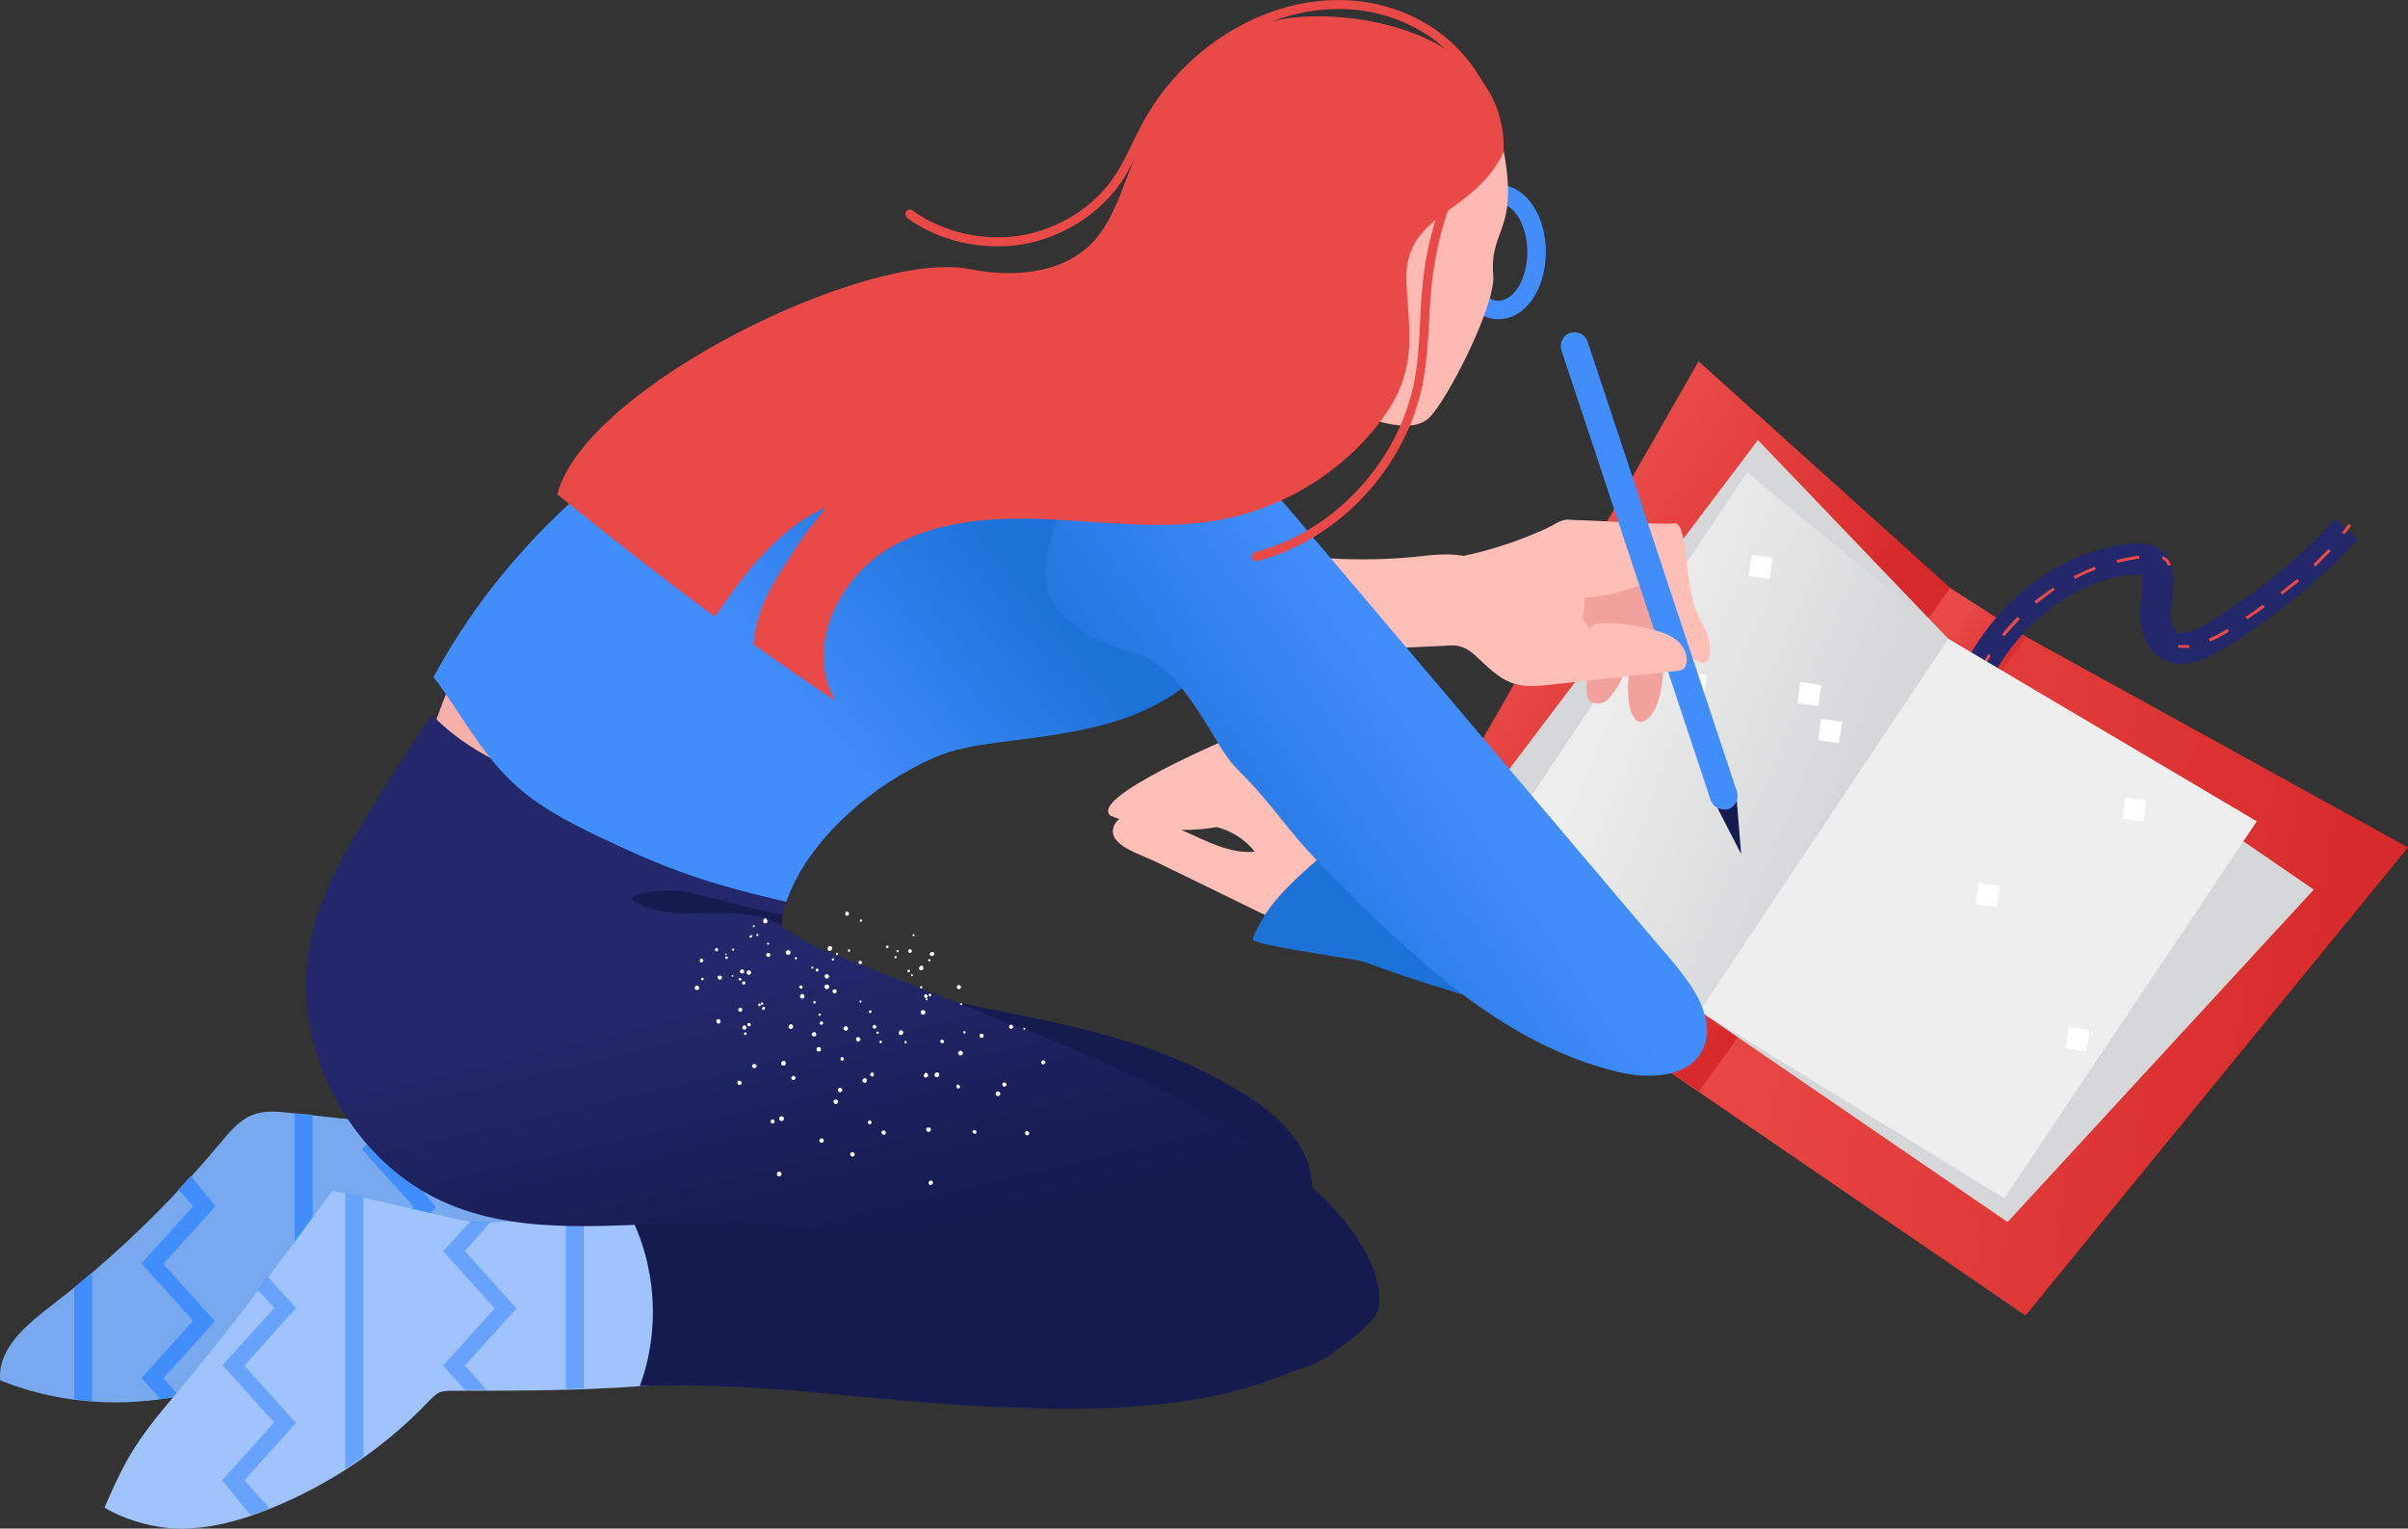 <?xml version="1.0" encoding="UTF-8"?>
<svg width="260px" height="165px" viewBox="0 0 260 165" version="1.1" xmlns="http://www.w3.org/2000/svg" xmlns:xlink="http://www.w3.org/1999/xlink">
    <rect x="0" y="0" width="260" height="165" fill="#333333" stroke="none"/>
    <title>Group 53</title>
    <defs>
        <linearGradient x1="2.893%" y1="44.179%" x2="96.756%" y2="57.163%" id="linearGradient-1">
            <stop stop-color="#E94A47" offset="0%"></stop>
            <stop stop-color="#D62929" offset="100%"></stop>
        </linearGradient>
        <linearGradient x1="27.894%" y1="31.593%" x2="61.695%" y2="60.843%" id="linearGradient-2">
            <stop stop-color="#E94A47" offset="0%"></stop>
            <stop stop-color="#D62929" offset="100%"></stop>
        </linearGradient>
        <linearGradient x1="44.513%" y1="44.411%" x2="56.671%" y2="56.939%" id="linearGradient-3">
            <stop stop-color="#E94A47" offset="0%"></stop>
            <stop stop-color="#D62929" offset="100%"></stop>
        </linearGradient>
        <linearGradient x1="25.444%" y1="37.963%" x2="74.887%" y2="61.992%" id="linearGradient-4">
            <stop stop-color="#EEEEEE" offset="0%"></stop>
            <stop stop-color="#D6D7D8" offset="100%"></stop>
        </linearGradient>
        <linearGradient x1="43.049%" y1="37.912%" x2="57.982%" y2="76.739%" id="linearGradient-5">
            <stop stop-color="#23286B" offset="0%"></stop>
            <stop stop-color="#151A4F" offset="100%"></stop>
        </linearGradient>
        <linearGradient x1="27.507%" y1="65.917%" x2="69.559%" y2="40.529%" id="linearGradient-6">
            <stop stop-color="#428DFC" offset="25.87%"></stop>
            <stop stop-color="#1D72D8" offset="100%"></stop>
        </linearGradient>
        <linearGradient x1="62.987%" y1="44.965%" x2="25.551%" y2="68.215%" id="linearGradient-7">
            <stop stop-color="#428DFC" offset="4.3%"></stop>
            <stop stop-color="#1D72D8" offset="100%"></stop>
        </linearGradient>
    </defs>
    <g id="Page-1" stroke="none" stroke-width="1" fill="none" fill-rule="evenodd">
        <g id="3.2.1_Resume-&amp;-Cover-Letter-Writing" transform="translate(-80, -1307)" fill-rule="nonzero">
            <g id="Group-53" transform="translate(80, 1307)">
                <g id="Group" transform="translate(151, 39)">
                    <polygon id="Path" fill="url(#linearGradient-1)" points="109 52.473 61.748 26.416 28.483 76.175 67.699 103"></polygon>
                    <polygon id="Path" fill="url(#linearGradient-2)" points="32.4 0 61.748 26.416 28.483 76.175 0 56.67"></polygon>
                    <polygon id="Path" fill="url(#linearGradient-3)" points="67.801 29.743 59.561 24.47 24.669 73.564 32.451 78.786"></polygon>
                    <polygon id="Path" fill="#D6D7D8" points="98.827 57.029 59.357 29.948 32.502 70.134 65.766 92.915"></polygon>
                    <polygon id="Path" fill="#D6D7D8" points="38.809 8.498 59.357 29.948 32.502 70.134 7.782 49.555"></polygon>
                    <polygon id="Path" fill="url(#linearGradient-4)" points="37.639 11.979 59.357 29.948 32.502 70.134 10.478 52.729"></polygon>
                    <path d="M63.579,35.169 L60.629,33.736 C64.444,25.648 71.87,20.119 79.499,19.658 C80.822,19.556 81.89,19.914 82.653,20.682 C83.924,22.013 83.721,24.009 83.517,25.75 C83.416,26.62 83.314,27.644 83.467,28.105 C83.568,28.463 83.721,28.924 83.874,29.129 C84.28,29.589 85.603,29.282 87.027,28.463 C92.266,25.34 97.047,21.501 101.167,16.996 L103.558,19.249 C99.183,23.958 94.148,28.002 88.655,31.279 C85.654,33.071 83.009,33.122 81.432,31.33 C80.822,30.613 80.517,29.743 80.313,29.129 C79.957,28.002 80.059,26.671 80.211,25.443 C80.262,24.726 80.415,23.395 80.211,23.037 C80.161,23.037 79.957,22.986 79.652,22.986 C73.345,23.344 66.834,28.258 63.579,35.169 Z" id="Path" fill="#23286B"></path>
                    <path d="M63.427,32.763 L63.121,32.61 C63.325,32.251 63.477,31.944 63.681,31.586 L63.935,31.74 C63.783,32.098 63.579,32.405 63.427,32.763 Z" id="Path" fill="#E94A47"></path>
                    <path d="M65.41,29.692 L65.156,29.487 C65.664,28.822 66.224,28.207 66.834,27.593 L67.089,27.849 C66.478,28.463 65.919,29.078 65.41,29.692 Z M68.869,26.16 L68.665,25.904 C69.327,25.392 69.988,24.88 70.7,24.419 L70.853,24.675 C70.191,25.187 69.53,25.648 68.869,26.16 Z M73.04,23.498 L72.887,23.19 C73.65,22.832 74.413,22.474 75.176,22.167 L75.278,22.474 C74.515,22.781 73.752,23.088 73.04,23.498 Z M77.617,21.757 L77.516,21.45 C78.329,21.245 79.143,21.091 79.957,20.989 L80.008,21.296 C79.245,21.399 78.431,21.552 77.617,21.757 Z" id="Shape" fill="#E94A47"></path>
                    <path d="M83.06,22.064 C83.009,21.757 82.805,21.501 82.449,21.347 L82.551,21.04 C83.009,21.245 83.314,21.552 83.365,22.013 L83.06,22.064 Z" id="Path" fill="#E94A47"></path>
                    <polygon id="Path" fill="#EEEEEE" points="92.673 49.657 59.357 29.948 32.502 70.134 65.41 90.355"></polygon>
                    <path d="M84.179,30.92 L84.23,30.613 C84.586,30.665 84.942,30.613 85.349,30.613 L85.399,30.92 C84.942,30.92 84.586,30.92 84.179,30.92 Z" id="Path" fill="#E94A47"></path>
                    <path d="M87.637,30.255 L87.485,29.948 C88.095,29.692 88.756,29.333 89.519,28.873 L89.672,29.18 C88.909,29.641 88.248,29.999 87.637,30.255 Z M91.656,27.849 L91.452,27.593 C92.164,27.132 92.775,26.671 93.334,26.262 L93.538,26.518 C92.978,26.979 92.317,27.388 91.656,27.849 Z M95.42,25.187 L95.216,24.931 C95.877,24.419 96.437,23.958 97.047,23.498 L97.251,23.753 C96.691,24.163 96.081,24.675 95.42,25.187 Z M98.98,22.167 L98.776,21.911 C99.336,21.347 99.895,20.835 100.404,20.272 L100.658,20.477 C100.099,21.04 99.59,21.603 98.98,22.167 Z" id="Shape" fill="#E94A47"></path>
                    <path d="M102.133,18.685 L101.879,18.481 C102.133,18.173 102.337,17.866 102.591,17.559 L102.846,17.764 C102.642,18.071 102.388,18.378 102.133,18.685 Z" id="Path" fill="#E94A47"></path>
                    <polygon id="Path" fill="#FFFFFF" points="38.147 20.887 40.385 21.194 40.08 23.498 37.791 23.19"></polygon>
                    <polygon id="Path" fill="#FFFFFF" points="72.378 71.875 74.616 72.182 74.311 74.486 72.022 74.178"></polygon>
                    <polygon id="Path" fill="#FFFFFF" points="43.386 34.606 45.675 34.965 45.319 37.217 43.081 36.91"></polygon>
                    <polygon id="Path" fill="#FFFFFF" points="62.664 56.312 64.952 56.619 64.596 58.923 62.308 58.616"></polygon>
                    <polygon id="Path" fill="#FFFFFF" points="45.624 38.599 47.913 38.907 47.557 41.21 45.319 40.903"></polygon>
                    <polygon id="Path" fill="#FFFFFF" points="31.027 33.48 33.265 33.838 32.959 36.142 30.671 35.784"></polygon>
                    <polygon id="Path" fill="#FFFFFF" points="78.482 47.097 80.771 47.405 80.415 49.708 78.177 49.401"></polygon>
                </g>
                <g id="Group">
                    <polygon id="Path" fill="#151A4F" points="187.437 85.345 188 92.191 184.877 86.112"></polygon>
                    <path d="M137.678,135.056 C134.76,136.129 131.637,134.698 128.873,133.319 C118.327,127.954 107.73,122.59 97.184,117.276 C94.266,115.795 91.297,114.262 89.352,111.657 C87.253,108.847 86.69,105.27 85.359,102.052 C97.543,108.847 112.389,108.693 125.443,113.7 C128.105,114.722 130.716,115.948 133.173,117.379 C136.5,119.32 139.777,121.772 141.159,125.349 C142.49,128.925 141.261,133.727 137.678,135.056 Z" id="Path" fill="#151A4F"></path>
                    <polygon id="Path" fill="#151A4F" points="84.079 104.708 60.172 105.168 60.172 88.36 85.001 91.118"></polygon>
                    <path d="M70.769,92.804 C71.383,91.169 71.844,89.484 72.1,87.746 C72.202,87.184 72.254,86.571 72.049,86.06 C71.793,85.498 71.281,85.141 70.718,84.834 C67.595,82.995 64.319,81.36 61.606,78.959 C57.971,75.791 55.207,71.193 50.599,69.814 C48.296,74.054 46.555,78.601 45.531,83.353 C50.855,85.192 56.384,87.082 60.479,91.016 C61.094,91.629 61.708,92.293 62.527,92.6 C63.141,92.855 63.858,92.855 64.524,92.855 C66.622,92.804 68.721,92.804 70.769,92.804 Z" id="Path" fill="#F8AFA9"></path>
                    <path d="M170.646,65.011 C170.902,64.347 171.158,63.632 171.209,62.917 C171.209,62.764 171.209,62.559 171.311,62.406 C171.362,62.253 171.516,62.202 171.618,62.099 C171.926,61.844 172.284,61.588 172.693,61.588 C173.103,61.64 173.41,61.946 173.564,62.355 C173.564,62.406 173.564,62.406 173.615,62.457 C173.717,62.304 173.768,62.15 173.871,62.048 C175.253,62.406 176.584,62.764 177.813,63.479 C179.041,64.194 180.014,65.42 180.168,66.8 C180.219,67.311 180.168,67.821 180.116,68.332 C179.912,69.967 179.707,71.653 179.502,73.288 C179.297,74.821 179.041,76.558 177.915,77.58 C177.608,77.835 177.198,78.039 176.84,77.886 C176.584,77.733 176.175,77.069 176.072,76.762 C175.458,74.208 175.97,71.909 176.175,69.252 C175.867,70.989 175.509,72.828 174.536,74.31 C173.564,75.791 173.001,76.2 171.772,75.791 C171.26,75.638 171.209,74.003 171.414,72.011 C171.362,72.062 171.311,72.164 171.26,72.215 C170.953,72.522 170.39,72.675 170.031,72.419 C169.673,72.164 169.622,71.653 169.622,71.193 C169.622,69.048 169.98,66.953 170.646,65.011 Z" id="Path" fill="#F2A19C"></path>
                    <path d="M183.444,66.646 C183.853,67.464 184.365,68.23 184.519,69.099 C184.672,69.967 184.826,71.704 183.751,71.551 C181.908,71.244 178.837,66.34 177.352,63.07 C175.355,63.887 173.257,64.398 171.106,64.501 C171.106,66.238 170.748,67.924 170.083,69.507 C169.264,68.332 167.933,67.617 166.704,66.902 C162.762,64.756 158.82,62.61 154.827,60.567 C158.615,60.056 162.353,59.034 165.936,57.501 C166.55,57.246 167.113,56.99 167.677,56.684 C168.035,56.479 168.342,56.275 168.752,56.173 C169.059,56.071 169.417,56.071 169.724,56.122 C173.461,56.224 179.348,56.684 180.884,56.479 C182.318,56.582 181.806,63.581 183.444,66.646 Z" id="Path" fill="#FFBEB6"></path>
                    <path d="M186.157,87.389 C186.311,87.389 186.464,87.389 186.618,87.338 C187.386,87.082 187.795,86.214 187.539,85.447 L171.414,36.861 C171.158,36.095 170.339,35.686 169.519,35.941 C168.752,36.197 168.342,37.065 168.598,37.832 L184.724,86.418 C184.928,86.98 185.543,87.389 186.157,87.389 Z" id="Path" fill="#428DFC"></path>
                    <path d="M162.916,62.099 C166.09,63.683 169.929,64.807 171.67,67.924 C171.823,67.413 172.489,67.259 173.052,67.259 C174.895,67.259 176.738,67.515 178.478,67.975 C179.4,68.23 180.372,68.537 181.089,69.15 C181.806,69.763 182.318,70.785 182.062,71.704 C182.01,71.909 181.908,72.113 181.755,72.215 C181.55,72.368 181.345,72.368 181.089,72.419 C176.533,72.93 172.028,73.39 167.472,73.901 C166.09,74.054 164.656,74.208 163.325,73.748 C161.841,73.237 160.714,72.062 159.588,71.04 C159.076,70.529 158.462,70.018 157.745,69.814 C157.182,69.61 156.568,69.661 155.953,69.712 C150.834,69.967 145.664,70.172 140.545,70.427 C140.34,67.566 139.623,64.756 138.446,62.099 C137.883,60.822 137.012,59.392 135.63,59.238 C141.261,60.362 147.046,60.669 152.78,60.107 C154.674,59.902 156.619,59.647 158.462,60.107 C160.1,60.516 161.482,61.384 162.916,62.099 Z" id="Path" fill="#FFBEB6"></path>
                    <path d="M5.55,140.931 C2.837,143.026 -0.286,145.58 0.021,149.003 C11.488,153.652 25.515,151.353 34.883,143.23 C36.112,142.157 37.289,140.982 38.825,140.522 C40.924,139.858 43.227,140.624 45.326,141.238 C56.128,144.303 68.056,142.821 77.782,137.253 C75.786,133.37 74.609,129.078 74.25,124.736 C59.967,123.203 45.634,121.67 31.351,120.137 C29.969,119.984 28.586,119.831 27.307,120.342 C25.822,120.904 24.747,122.232 23.723,123.458 C18.348,129.896 12.205,135.822 5.55,140.931 Z" id="Path" fill="#78A9EF"></path>
                    <path d="M9.952,137.355 L9.952,151.251 C9.287,151.2 8.673,151.149 8.007,151.047 L8.007,138.99 C8.673,138.428 9.287,137.917 9.952,137.355 Z" id="Path" fill="#428DFC"></path>
                    <path d="M20.856,142.566 L15.276,136.384 L20.856,130.202 L19.269,128.414 C19.73,127.954 20.14,127.443 20.6,126.932 L23.262,130.202 L17.631,136.435 L23.211,142.617 L17.631,148.799 L19.372,150.689 C18.706,150.842 17.99,150.945 17.324,151.047 L15.276,148.748 L20.856,142.566 Z" id="Path" fill="#428DFC"></path>
                    <path d="M33.757,120.342 L33.757,144.15 C33.143,144.661 32.477,145.12 31.812,145.58 L31.812,120.189 C32.426,120.189 33.091,120.291 33.757,120.342 Z" id="Path" fill="#428DFC"></path>
                    <path d="M44.661,130.253 L39.081,124.071 L41.743,121.21 C42.357,121.261 42.92,121.312 43.535,121.415 L41.538,123.509 L47.067,130.304 L41.436,136.435 L45.992,141.442 C45.787,141.391 45.531,141.34 45.326,141.289 C44.507,141.084 43.688,140.829 42.869,140.624 L39.081,136.435 L44.661,130.253 Z" id="Path" fill="#428DFC"></path>
                    <path d="M11.283,162.746 C12.256,160.498 13.28,158.199 14.611,156.156 C15.993,154.01 17.682,152.017 19.321,150.076 C25.157,143.128 30.532,135.822 35.907,128.516 C40.054,129.487 44.2,130.406 48.347,131.377 C49.524,131.633 50.753,131.939 51.93,131.99 C52.852,132.041 53.773,131.939 54.695,131.837 C61.759,131.122 68.721,129.998 75.632,128.516 C75.274,135.413 72.254,142.464 72.305,149.361 C64.524,150.127 56.742,150.127 48.859,150.127 C48.398,150.127 47.937,150.127 47.528,150.28 C47.016,150.485 46.657,150.894 46.299,151.251 C41.487,156.309 35.549,160.294 29.047,162.9 C25.617,164.279 21.88,165.25 18.194,164.943 C15.788,164.688 13.382,163.973 11.283,162.746 Z" id="Path" fill="#A1C3FC"></path>
                    <path d="M29.61,153.55 L24.03,147.368 L29.61,141.186 L27.819,139.245 C28.177,138.785 28.535,138.274 28.894,137.815 L31.965,141.186 L26.385,147.419 L31.965,153.601 L26.385,159.783 L29.098,162.797 C29.047,162.797 29.047,162.849 28.996,162.849 C28.33,163.104 27.716,163.359 27.051,163.564 L23.979,159.783 L29.61,153.55 Z" id="Path" fill="#428DFC" opacity="0.61"></path>
                    <path d="M39.234,129.231 L39.234,157.229 C38.62,157.688 37.955,158.097 37.289,158.557 L37.289,128.823 C37.955,128.925 38.62,129.078 39.234,129.231 Z" id="Path" fill="#428DFC" opacity="0.61"></path>
                    <path d="M63.039,130.713 L63.039,149.872 C62.374,149.872 61.759,149.923 61.094,149.923 L61.094,130.968 C61.759,130.866 62.374,130.764 63.039,130.713 Z" id="Path" fill="#428DFC" opacity="0.61"></path>
                    <path d="M53.415,141.238 L47.835,135.056 L50.855,131.786 C51.214,131.837 51.572,131.888 51.93,131.888 C52.289,131.888 52.647,131.888 53.005,131.888 L50.19,135.056 L55.77,141.238 L50.19,147.419 L52.545,150.025 C51.777,150.025 50.958,150.025 50.19,150.025 L47.835,147.419 L53.415,141.238 Z" id="Path" fill="#428DFC" opacity="0.61"></path>
                    <path d="M131.381,89.279 C127.542,89.943 123.549,89.535 119.914,88.053 C117.559,86.214 131.125,80.236 137.422,77.733 C139.777,80.338 142.387,82.74 145.152,84.937 C151.5,89.994 158.718,93.877 165.834,97.76 C161.38,100.008 158.871,101.439 156.158,105.628 C149.913,102.563 142.336,101.592 136.091,98.526 C132.405,96.738 128.668,94.899 124.982,93.111 C123.139,92.191 119.658,91.272 120.221,89.33 C120.989,86.776 125.443,88.666 127.9,89.739 C130.357,90.812 132.814,92.191 135.476,91.936 C134.453,90.607 132.968,89.688 131.381,89.279 Z" id="Path" fill="#FFBEB6"></path>
                    <path d="M123.19,131.582 C131.586,133.165 141.261,137.406 144.998,145.069 C134.299,152.222 120.375,152.426 107.525,151.864 C94.676,151.353 81.929,149.054 69.08,149.616 C71.332,143.537 70.871,136.537 67.851,130.815 C86.127,127.852 104.966,128.107 123.19,131.582 Z" id="Path" fill="#151A4F"></path>
                    <path d="M48.603,130.049 C56.845,133.421 66.111,132.144 75.018,131.99 C78.96,131.888 82.851,132.041 86.792,132.399 C95.7,133.216 104.863,135.26 111.877,140.829 C113.976,142.515 115.87,144.456 118.122,145.836 C121.91,148.186 128.463,149.616 132.866,149.259 C137.268,148.901 139.469,148.084 141.671,147.317 C143.207,146.755 147.609,143.434 148.479,142.055 C149.657,140.165 148.326,136.639 147.2,134.749 C142.951,127.648 136.398,124.122 129.333,119.882 C122.269,115.642 114.539,112.627 106.86,109.613 C100.717,107.212 94.522,104.759 88.379,102.358 C87.611,102.052 85.257,100.57 84.745,100.212 C80.444,96.994 73.994,99.906 68.926,97.607 C66.264,96.381 71.998,95.921 73.789,96.227 C77.629,96.994 80.598,98.016 84.437,98.731 C85.103,96.687 85.666,94.49 86.997,93.06 C77.885,91.834 70.155,88.87 61.554,85.55 C56.179,83.506 50.548,81.309 46.606,77.12 C44.047,80.951 41.538,84.834 39.183,88.768 C36.931,92.549 34.73,96.483 33.706,100.723 C30.839,112.321 37.545,125.502 48.603,130.049 Z" id="Path" fill="url(#linearGradient-5)"></path>
                    <path d="M135.272,101.387 C135.067,102.001 146.585,103.533 147.353,103.84 C156.312,107.314 186.874,116.306 183.239,109.715 C176.072,100.723 169.827,99.753 160.356,93.264 C156.363,90.556 151.449,88.002 146.944,89.637 C144.998,90.352 143.411,91.731 141.876,93.111 C139.214,95.461 136.449,98.016 135.272,101.387 Z" id="Path" fill="#1D72D8"></path>
                    <path d="M101.024,81.718 C103.072,80.849 105.273,80.492 107.474,80.185 C112.081,79.572 116.74,79.112 121.143,77.631 C125.545,76.149 129.743,73.441 132.047,69.405 C134.35,65.318 134.453,60.311 133.326,55.764 C132.2,51.217 129.948,47.028 127.746,42.89 C126.211,40.029 124.675,37.219 123.139,34.358 C122.781,33.744 122.422,33.029 121.808,32.672 C121.194,32.314 120.375,32.314 119.658,32.314 C105.068,32.62 90.478,35.992 77.629,42.89 C64.78,49.787 53.722,60.26 46.811,73.084 C49.678,76.864 51.879,81.207 55.309,84.426 C57.92,86.929 61.145,88.615 64.421,90.199 C72.305,93.979 76.4,95.359 84.898,97.351 C87.253,90.556 94.42,84.528 101.024,81.718 Z" id="Path" fill="url(#linearGradient-6)"></path>
                    <path d="M161.789,34.46 C164.656,34.46 166.909,31.292 166.909,27.205 C166.909,23.118 164.656,19.95 161.789,19.95 C158.923,19.95 156.67,23.118 156.67,27.205 C156.67,31.292 158.923,34.46 161.789,34.46 Z M161.789,21.943 C163.479,21.943 164.912,24.344 164.912,27.205 C164.912,30.066 163.479,32.467 161.789,32.467 C160.1,32.467 158.667,30.066 158.667,27.205 C158.667,24.344 160.1,21.943 161.789,21.943 Z" id="Shape" fill="#428DFC"></path>
                    <path d="M182.42,106.19 C183.853,108.285 184.98,110.992 183.853,113.291 C182.369,116.306 178.12,116.51 174.844,115.744 C162.25,112.78 152.421,103.227 143.309,94.031 C138.343,89.024 138.292,87.746 133.326,82.74 C131.023,80.39 127.9,72.011 122.525,70.478 C106.962,65.982 114.795,57.041 115.051,53.005 C115.307,48.509 121.399,50.604 124.419,47.232 C124.828,46.772 125.34,46.313 125.955,46.057 C126.876,45.751 127.849,46.057 128.719,46.415 C133.634,48.458 137.268,52.648 140.698,56.735 C153.496,71.858 166.294,86.929 179.092,102.052 C180.219,103.329 181.396,104.708 182.42,106.19 Z" id="Path" fill="url(#linearGradient-7)"></path>
                    <path d="M162.353,16.221 C163.991,25.11 160.817,24.599 161.226,29.708 C161.533,32.978 156.056,43.605 154.213,45.189 C152.37,46.721 149.196,45.546 146.892,44.984 C144.179,44.32 142.951,44.065 141.312,41.817 C137.831,37.167 134.248,32.161 133.736,26.336 C133.378,22.351 134.606,18.366 136.296,14.688 C138.036,10.958 140.596,7.229 144.486,5.849 C147.814,4.674 151.5,5.441 154.725,6.82 C156.005,7.382 155.134,6.003 156.158,6.973 C157.848,8.608 161.943,13.922 162.353,16.221 Z" id="Path" fill="#FDBAB3"></path>
                    <path d="M135.63,60.567 C135.681,60.567 135.732,60.567 135.732,60.567 C144.64,58.268 152.063,50.246 153.701,40.948 C154.059,38.853 154.213,36.708 154.315,34.664 C154.367,33.234 154.469,31.803 154.622,30.373 C154.93,27.869 155.442,25.366 156.261,22.965 C156.568,22.045 156.926,21.125 157.284,20.257 C157.899,18.673 158.513,16.987 158.974,15.301 C159.025,15.046 158.871,14.79 158.615,14.688 C158.36,14.637 158.104,14.79 158.001,15.046 C157.592,16.68 156.977,18.315 156.363,19.899 C156.005,20.819 155.646,21.738 155.339,22.658 C154.52,25.11 153.906,27.716 153.65,30.27 C153.496,31.701 153.394,33.182 153.343,34.613 C153.24,36.657 153.138,38.751 152.78,40.795 C151.193,49.685 144.077,57.399 135.528,59.596 C135.272,59.647 135.118,59.954 135.169,60.209 C135.22,60.413 135.425,60.567 135.63,60.567 Z" id="Path" fill="#E94A47"></path>
                    <path d="M107.679,26.592 C108.549,26.592 109.471,26.541 110.341,26.388 C114.641,25.672 118.634,23.169 121.04,19.695 C121.859,18.469 122.525,17.14 123.139,15.863 C123.446,15.199 123.805,14.535 124.163,13.871 C128.156,6.462 135.784,1.405 143.565,0.996 C151.141,0.587 159.588,4.93 161.329,15.505 C161.38,15.761 161.636,15.965 161.892,15.914 C162.148,15.863 162.353,15.608 162.301,15.352 C160.407,4.163 151.5,-0.384 143.514,0.025 C135.374,0.434 127.439,5.696 123.293,13.411 C122.934,14.075 122.627,14.739 122.269,15.454 C121.654,16.732 121.04,18.009 120.221,19.184 C117.969,22.454 114.232,24.753 110.187,25.417 C106.143,26.081 101.741,25.059 98.515,22.709 C98.311,22.556 98.004,22.607 97.85,22.811 C97.696,23.016 97.748,23.322 97.952,23.526 C100.666,25.519 104.198,26.592 107.679,26.592 Z" id="Path" fill="#E94A47"></path>
                    <path d="M90.171,75.638 C87.202,73.646 84.284,71.653 81.366,69.558 C81.724,65.165 83.772,62.457 86.588,58.165 C87.407,56.939 88.328,55.969 89.147,54.793 C82.492,57.655 77.885,65.88 77.168,66.544 C71.383,62.304 65.752,57.859 60.172,53.363 C63.141,41.766 93.806,26.847 104.659,29.044 C109.522,30.015 115.051,29.555 118.276,25.826 C120.272,23.475 121.143,20.41 122.32,17.549 C124.931,11.112 129.692,5.236 136.142,2.682 C142.592,0.127 162.813,2.324 162.353,16.425 C159.025,23.373 151.449,22.862 151.858,30.577 C152.012,33.847 152.575,37.116 151.704,40.284 C151.09,42.685 149.657,44.831 148.07,46.721 C143.821,51.677 137.831,55.049 131.432,56.173 C125.494,57.195 119.453,56.326 113.412,56.071 C107.423,55.764 101.075,56.122 95.905,59.238 C90.785,62.355 87.355,69.048 89.659,74.565 C89.813,74.923 90.017,75.281 90.171,75.638 Z" id="Path" fill="#E94A47"></path>
                    <path d="M87.611,104.504 C87.663,104.555 87.714,104.606 87.765,104.555 L87.765,104.555 C87.816,104.504 87.867,104.453 87.816,104.402 C87.816,104.402 87.816,104.402 87.816,104.402 C87.765,104.351 87.714,104.3 87.663,104.351 L87.663,104.351 C87.611,104.351 87.611,104.453 87.611,104.504 Z M90.273,103.022 C90.325,103.073 90.376,103.124 90.427,103.073 C90.478,103.022 90.529,102.971 90.478,102.92 C90.427,102.869 90.376,102.818 90.325,102.869 L90.325,102.869 C90.273,102.869 90.273,102.971 90.273,103.022 L90.273,103.022 Z M97.748,112.627 C97.799,112.627 97.901,112.627 97.901,112.525 C97.901,112.474 97.901,112.372 97.799,112.372 C97.748,112.372 97.645,112.372 97.645,112.474 L97.645,112.474 C97.645,112.525 97.696,112.576 97.748,112.627 L97.748,112.627 Z M99.437,106.701 C99.488,106.701 99.59,106.701 99.59,106.599 L99.59,106.599 C99.59,106.548 99.59,106.445 99.488,106.445 C99.437,106.445 99.335,106.496 99.335,106.548 C99.335,106.65 99.386,106.701 99.437,106.701 L99.437,106.701 Z M100.307,103.789 C100.358,103.789 100.461,103.789 100.461,103.686 L100.461,103.686 C100.461,103.635 100.461,103.533 100.358,103.533 C100.307,103.533 100.205,103.533 100.205,103.635 L100.205,103.635 C100.205,103.686 100.256,103.738 100.307,103.789 L100.307,103.789 Z M110.494,111.095 C110.546,111.146 110.597,111.197 110.648,111.146 L110.648,111.146 C110.699,111.095 110.75,111.043 110.699,110.992 C110.699,110.992 110.699,110.992 110.699,110.992 C110.648,110.941 110.597,110.89 110.546,110.941 C110.494,110.992 110.443,111.043 110.494,111.095 L110.494,111.095 L110.494,111.095 Z M92.833,108.182 C92.884,108.233 92.987,108.233 92.987,108.182 C93.038,108.131 93.038,108.029 92.987,108.029 C92.935,107.978 92.833,107.978 92.833,108.029 C92.782,108.08 92.782,108.131 92.833,108.182 C92.833,108.182 92.833,108.182 92.833,108.182 L92.833,108.182 Z M96.621,103.431 C96.673,103.482 96.775,103.482 96.775,103.38 C96.826,103.329 96.826,103.227 96.775,103.227 C96.724,103.176 96.621,103.176 96.621,103.227 C96.621,103.227 96.621,103.227 96.621,103.227 C96.57,103.278 96.57,103.38 96.621,103.431 L96.621,103.431 L96.621,103.431 Z M98.567,101.03 C98.618,101.081 98.669,101.081 98.72,101.03 C98.72,101.03 98.72,101.03 98.72,101.03 C98.771,100.979 98.771,100.877 98.72,100.877 C98.72,100.877 98.72,100.877 98.72,100.877 C98.669,100.825 98.567,100.825 98.567,100.877 C98.464,100.877 98.515,100.979 98.567,101.03 C98.567,101.03 98.567,101.03 98.567,101.03 L98.567,101.03 Z M103.993,111.452 C103.993,111.503 104.044,111.554 104.147,111.554 C104.198,111.554 104.249,111.503 104.249,111.401 C104.249,111.35 104.198,111.299 104.095,111.299 L104.095,111.299 C104.044,111.299 103.993,111.401 103.993,111.452 L103.993,111.452 Z M103.635,108.387 C103.635,108.438 103.686,108.489 103.788,108.489 L103.788,108.489 C103.839,108.489 103.891,108.438 103.891,108.387 C103.891,108.387 103.891,108.387 103.891,108.387 C103.891,108.336 103.839,108.285 103.737,108.285 C103.686,108.285 103.635,108.336 103.635,108.387 L103.635,108.387 Z M81.264,115.233 C81.366,115.335 81.52,115.335 81.622,115.233 C81.622,115.233 81.622,115.233 81.622,115.233 C81.724,115.131 81.724,114.977 81.622,114.926 C81.622,114.926 81.622,114.926 81.622,114.926 C81.52,114.824 81.366,114.824 81.264,114.926 C81.264,114.926 81.264,114.926 81.264,114.926 C81.161,115.028 81.161,115.182 81.264,115.233 L81.264,115.233 Z M85.205,110.992 C85.308,111.095 85.461,111.095 85.564,110.992 C85.666,110.89 85.666,110.737 85.564,110.635 L85.564,110.635 C85.461,110.533 85.308,110.533 85.257,110.635 C85.257,110.635 85.257,110.635 85.257,110.635 C85.103,110.737 85.103,110.89 85.205,110.992 L85.205,110.992 Z M89.096,106.701 C89.198,106.803 89.352,106.803 89.454,106.701 C89.557,106.599 89.557,106.445 89.454,106.343 C89.352,106.241 89.198,106.241 89.096,106.343 C88.994,106.445 88.994,106.599 89.096,106.701 C89.096,106.701 89.096,106.701 89.096,106.701 L89.096,106.701 Z M100.256,127.699 C100.256,127.852 100.358,127.954 100.512,127.903 C100.614,127.903 100.768,127.801 100.717,127.648 C100.717,127.648 100.717,127.648 100.717,127.648 C100.717,127.494 100.614,127.392 100.461,127.443 C100.307,127.494 100.205,127.597 100.256,127.699 L100.256,127.699 L100.256,127.699 Z M100,121.926 C100,122.079 100.102,122.181 100.256,122.181 C100.41,122.181 100.512,122.079 100.512,121.926 C100.512,121.926 100.512,121.926 100.512,121.926 C100.512,121.772 100.41,121.67 100.256,121.721 L100.256,121.721 C100.102,121.67 100,121.772 100,121.926 L100,121.926 Z M99.744,116.101 C99.744,116.255 99.846,116.357 100,116.306 C100,116.306 100,116.306 100,116.306 C100.102,116.306 100.256,116.203 100.205,116.05 C100.205,116.05 100.205,116.05 100.205,116.05 C100.205,115.897 100.102,115.795 99.949,115.795 C99.795,115.897 99.744,115.999 99.744,116.101 L99.744,116.101 Z M99.232,104.504 C99.232,104.657 99.335,104.759 99.488,104.708 C99.642,104.708 99.744,104.606 99.693,104.453 C99.693,104.453 99.693,104.453 99.693,104.453 C99.693,104.3 99.59,104.197 99.437,104.248 C99.437,104.248 99.437,104.248 99.437,104.248 C99.335,104.3 99.232,104.402 99.232,104.504 L99.232,104.504 Z M77.526,105.628 C77.578,105.73 77.731,105.781 77.834,105.73 C77.936,105.679 77.987,105.526 77.936,105.424 L77.936,105.424 C77.885,105.321 77.731,105.27 77.629,105.321 C77.475,105.372 77.424,105.475 77.526,105.628 C77.526,105.628 77.526,105.628 77.526,105.628 L77.526,105.628 Z M82.748,103.176 C82.799,103.278 82.953,103.329 83.055,103.278 C83.158,103.227 83.209,103.073 83.158,102.971 C83.158,102.971 83.158,102.971 83.158,102.971 C83.106,102.869 82.953,102.818 82.851,102.869 C82.748,102.92 82.697,103.022 82.748,103.176 Z M88.635,123.356 C88.738,123.407 88.891,123.305 88.942,123.203 C88.994,123.101 88.891,122.947 88.789,122.896 C88.686,122.845 88.533,122.896 88.482,123.05 C88.431,123.152 88.482,123.305 88.635,123.356 L88.635,123.356 Z M90.632,117.889 C90.734,117.941 90.888,117.838 90.939,117.736 C90.99,117.634 90.888,117.481 90.785,117.43 C90.683,117.379 90.529,117.43 90.478,117.583 C90.427,117.685 90.478,117.838 90.632,117.889 L90.632,117.889 Z M92.577,112.423 C92.731,112.474 92.833,112.372 92.884,112.27 C92.935,112.167 92.884,112.014 92.731,111.963 C92.628,111.912 92.475,111.963 92.424,112.116 C92.424,112.218 92.475,112.372 92.577,112.423 C92.577,112.423 92.577,112.423 92.577,112.423 Z M110.699,122.436 C110.75,122.539 110.904,122.59 111.006,122.539 C111.109,122.488 111.16,122.334 111.109,122.232 L111.109,122.232 C111.058,122.13 110.904,122.079 110.802,122.079 C110.802,122.079 110.802,122.079 110.802,122.079 C110.699,122.181 110.648,122.283 110.699,122.436 L110.699,122.436 Z M108.242,117.174 C108.293,117.276 108.447,117.327 108.549,117.276 C108.652,117.225 108.703,117.072 108.652,116.97 C108.6,116.868 108.447,116.817 108.344,116.868 C108.344,116.868 108.344,116.868 108.344,116.868 C108.242,116.919 108.191,117.021 108.242,117.174 C108.242,117.174 108.242,117.174 108.242,117.174 L108.242,117.174 Z M105.785,111.912 C105.836,112.014 105.99,112.065 106.092,112.014 C106.092,112.014 106.092,112.014 106.092,112.014 C106.194,111.963 106.246,111.81 106.194,111.708 C106.194,111.708 106.194,111.708 106.194,111.708 C106.143,111.605 105.99,111.554 105.887,111.605 C105.785,111.657 105.734,111.759 105.785,111.912 C105.785,111.912 105.785,111.912 105.785,111.912 Z M103.328,106.65 C103.379,106.752 103.532,106.803 103.635,106.752 C103.737,106.701 103.788,106.548 103.737,106.445 C103.737,106.445 103.737,106.445 103.737,106.445 C103.686,106.343 103.532,106.292 103.43,106.343 C103.328,106.394 103.276,106.496 103.328,106.65 L103.328,106.65 Z M83.311,121.261 C83.414,121.312 83.567,121.261 83.618,121.159 C83.67,121.057 83.618,120.904 83.516,120.853 C83.414,120.802 83.26,120.853 83.209,120.955 L83.209,120.955 C83.209,121.057 83.209,121.21 83.311,121.261 L83.311,121.261 Z M85.564,116.561 C85.666,116.612 85.82,116.561 85.871,116.459 C85.922,116.357 85.871,116.203 85.768,116.152 C85.666,116.101 85.513,116.152 85.461,116.255 C85.461,116.255 85.461,116.255 85.461,116.255 C85.41,116.408 85.461,116.51 85.564,116.561 C85.564,116.561 85.564,116.561 85.564,116.561 L85.564,116.561 Z M87.714,111.759 C87.714,111.81 87.765,111.861 87.816,111.861 C87.919,111.912 88.072,111.861 88.123,111.759 C88.175,111.657 88.123,111.503 88.021,111.452 C88.021,111.452 88.021,111.452 88.021,111.452 C87.97,111.401 87.867,111.401 87.816,111.452 L87.816,111.452 C87.765,111.452 87.765,111.503 87.765,111.554 C87.663,111.657 87.663,111.708 87.714,111.759 L87.714,111.759 Z M90.017,107.212 C90.12,107.263 90.273,107.212 90.325,107.11 C90.376,107.007 90.325,106.854 90.222,106.803 C90.12,106.752 89.966,106.803 89.915,106.905 C89.864,107.058 89.915,107.161 90.017,107.212 C90.017,107.212 90.017,107.212 90.017,107.212 L90.017,107.212 Z M105.017,122.232 C105.068,122.334 105.17,122.385 105.324,122.385 C105.426,122.334 105.478,122.232 105.426,122.13 C105.426,122.13 105.426,122.13 105.426,122.13 C105.375,122.028 105.273,121.977 105.17,121.977 C105.17,121.977 105.17,121.977 105.17,121.977 C105.017,122.028 104.966,122.13 105.017,122.232 Z M103.276,117.379 C103.328,117.481 103.43,117.532 103.532,117.481 C103.635,117.43 103.686,117.327 103.635,117.225 C103.635,117.225 103.635,117.225 103.635,117.225 C103.583,117.123 103.481,117.072 103.379,117.072 C103.379,117.072 103.379,117.072 103.379,117.072 C103.276,117.123 103.225,117.276 103.276,117.379 L103.276,117.379 Z M101.536,112.474 C101.587,112.576 101.689,112.627 101.792,112.627 C101.792,112.627 101.792,112.627 101.792,112.627 C101.894,112.576 101.945,112.474 101.945,112.372 C101.945,112.372 101.945,112.372 101.945,112.372 C101.894,112.27 101.792,112.218 101.689,112.218 C101.689,112.218 101.689,112.218 101.689,112.218 C101.536,112.27 101.485,112.372 101.536,112.474 L101.536,112.474 Z M99.795,107.62 C99.846,107.723 99.949,107.774 100.051,107.723 C100.154,107.671 100.205,107.569 100.154,107.467 C100.102,107.365 100,107.314 99.898,107.314 C99.846,107.365 99.744,107.518 99.795,107.62 L99.795,107.62 Z M98.055,102.716 C98.106,102.818 98.208,102.869 98.311,102.869 C98.413,102.818 98.464,102.716 98.464,102.614 L98.464,102.614 C98.413,102.511 98.311,102.46 98.157,102.46 C98.106,102.511 98.055,102.614 98.055,102.716 L98.055,102.716 Z M79.779,109.153 C79.881,109.255 79.984,109.255 80.086,109.153 C80.086,109.153 80.086,109.153 80.086,109.153 C80.189,109.102 80.189,108.949 80.086,108.847 C80.086,108.847 80.086,108.847 80.086,108.847 C80.035,108.744 79.881,108.744 79.779,108.847 C79.779,108.847 79.779,108.847 79.779,108.847 C79.677,108.949 79.677,109.102 79.779,109.153 L79.779,109.153 Z M91.297,98.782 C91.4,98.884 91.502,98.884 91.604,98.782 C91.707,98.68 91.707,98.577 91.604,98.475 C91.502,98.373 91.4,98.373 91.297,98.475 C91.246,98.526 91.246,98.68 91.297,98.782 Z M93.703,121.159 C93.703,121.261 93.806,121.364 93.908,121.364 C94.01,121.364 94.113,121.261 94.113,121.159 C94.113,121.057 94.01,120.955 93.908,120.904 C93.806,120.955 93.703,121.057 93.703,121.159 Z M93.959,115.999 C93.959,116.101 94.01,116.203 94.164,116.203 C94.164,116.203 94.164,116.203 94.164,116.203 C94.266,116.203 94.369,116.101 94.369,115.999 C94.369,115.897 94.266,115.795 94.164,115.744 C94.062,115.795 93.959,115.897 93.959,115.999 Z M94.215,110.839 C94.215,110.941 94.318,111.043 94.42,111.043 C94.522,111.043 94.625,110.941 94.625,110.839 C94.625,110.737 94.522,110.635 94.42,110.635 C94.318,110.635 94.215,110.686 94.215,110.839 L94.215,110.839 Z M112.491,114.824 C112.542,114.926 112.696,114.926 112.798,114.824 C112.798,114.824 112.798,114.824 112.798,114.824 C112.901,114.773 112.901,114.62 112.798,114.518 L112.798,114.518 C112.696,114.415 112.593,114.415 112.491,114.518 C112.389,114.62 112.389,114.773 112.491,114.824 C112.491,114.824 112.491,114.824 112.491,114.824 L112.491,114.824 Z M109.01,110.992 C109.112,111.095 109.215,111.095 109.317,110.992 C109.419,110.89 109.419,110.788 109.317,110.686 C109.215,110.584 109.112,110.584 109.01,110.686 C108.959,110.737 108.908,110.89 109.01,110.992 C109.01,110.992 109.01,110.992 109.01,110.992 L109.01,110.992 Z M82.236,108.438 C82.287,108.489 82.39,108.489 82.39,108.387 C82.441,108.336 82.441,108.233 82.339,108.233 C82.287,108.182 82.185,108.182 82.185,108.285 L82.185,108.285 C82.134,108.336 82.134,108.387 82.236,108.438 L82.236,108.438 Z M85.871,103.533 C85.922,103.584 86.024,103.584 86.024,103.482 C86.076,103.431 86.076,103.38 86.024,103.329 C86.024,103.329 86.024,103.329 86.024,103.329 C85.973,103.278 85.871,103.278 85.871,103.38 C85.768,103.431 85.768,103.482 85.871,103.533 C85.82,103.533 85.82,103.533 85.871,103.533 Z M94.625,111.503 C94.625,111.554 94.676,111.605 94.778,111.605 C94.83,111.605 94.881,111.554 94.881,111.452 C94.881,111.401 94.83,111.35 94.727,111.35 L94.727,111.35 C94.676,111.35 94.625,111.401 94.625,111.503 L94.625,111.503 L94.625,111.503 Z M92.833,99.395 C92.833,99.446 92.884,99.497 92.987,99.497 L92.987,99.497 C93.038,99.497 93.089,99.446 93.089,99.344 C93.089,99.293 93.038,99.242 92.935,99.242 C92.884,99.242 92.833,99.344 92.833,99.395 L92.833,99.395 L92.833,99.395 Z M79.062,102.563 C79.113,102.614 79.165,102.665 79.216,102.614 C79.267,102.563 79.318,102.511 79.267,102.46 C79.216,102.409 79.165,102.358 79.113,102.409 C79.113,102.409 79.113,102.409 79.113,102.409 C79.011,102.409 79.011,102.511 79.062,102.563 L79.062,102.563 Z M81.673,100.979 C81.724,101.03 81.775,101.081 81.827,101.03 C81.878,100.979 81.929,100.928 81.878,100.877 C81.878,100.877 81.878,100.877 81.878,100.877 C81.827,100.825 81.775,100.774 81.724,100.825 C81.724,100.825 81.724,100.825 81.724,100.825 C81.673,100.825 81.622,100.928 81.673,100.979 C81.673,100.979 81.673,100.979 81.673,100.979 L81.673,100.979 Z M88.482,109.664 C88.533,109.664 88.635,109.613 88.635,109.562 C88.635,109.511 88.635,109.409 88.533,109.409 C88.533,109.409 88.533,109.409 88.533,109.409 C88.482,109.409 88.379,109.409 88.379,109.511 C88.379,109.511 88.379,109.511 88.379,109.511 C88.379,109.562 88.379,109.613 88.482,109.664 Z M89.198,106.65 C89.25,106.65 89.352,106.599 89.352,106.548 C89.352,106.496 89.301,106.394 89.25,106.394 C89.198,106.394 89.096,106.394 89.096,106.445 C89.096,106.445 89.096,106.445 89.096,106.445 C89.096,106.599 89.147,106.65 89.198,106.65 C89.198,106.65 89.198,106.65 89.198,106.65 L89.198,106.65 Z M89.915,103.686 C89.966,103.686 90.069,103.686 90.069,103.584 C90.069,103.584 90.069,103.584 90.069,103.584 C90.069,103.533 90.017,103.431 89.966,103.431 C89.915,103.431 89.813,103.482 89.813,103.533 C89.813,103.635 89.864,103.686 89.915,103.686 C89.915,103.686 89.915,103.686 89.915,103.686 L89.915,103.686 Z M99.949,107.927 C100,107.978 100.051,108.029 100.102,107.978 C100.154,107.927 100.205,107.876 100.154,107.825 L100.154,107.825 C100.102,107.774 100.051,107.723 100,107.774 C100,107.774 100,107.774 100,107.774 C99.949,107.825 99.949,107.876 99.949,107.927 L99.949,107.927 L99.949,107.927 Z M98.362,105.321 C98.413,105.372 98.464,105.424 98.515,105.372 C98.567,105.321 98.567,105.27 98.567,105.219 L98.567,105.219 C98.515,105.168 98.464,105.117 98.413,105.168 C98.413,105.168 98.413,105.168 98.413,105.168 C98.362,105.168 98.362,105.27 98.362,105.321 C98.362,105.321 98.362,105.321 98.362,105.321 L98.362,105.321 Z M96.826,102.716 C96.877,102.767 96.928,102.818 96.98,102.767 C97.031,102.716 97.082,102.665 97.031,102.614 C96.98,102.563 96.928,102.563 96.826,102.563 C96.775,102.563 96.775,102.665 96.826,102.716 Z M80.393,111.708 C80.444,111.759 80.547,111.708 80.598,111.657 C80.598,111.657 80.598,111.657 80.598,111.657 C80.649,111.605 80.598,111.503 80.547,111.452 C80.547,111.452 80.547,111.452 80.547,111.452 C80.496,111.401 80.393,111.452 80.342,111.503 C80.342,111.503 80.342,111.503 80.342,111.503 C80.291,111.605 80.342,111.657 80.393,111.708 L80.393,111.708 Z M81.929,108.591 C81.98,108.642 82.083,108.591 82.134,108.54 C82.185,108.489 82.134,108.387 82.083,108.336 L82.083,108.336 C82.031,108.285 81.929,108.336 81.878,108.387 C81.878,108.387 81.878,108.387 81.878,108.387 C81.827,108.438 81.827,108.54 81.929,108.591 C81.929,108.591 81.929,108.591 81.929,108.591 L81.929,108.591 Z M94.983,112.525 C94.983,112.576 95.086,112.627 95.137,112.627 C95.137,112.627 95.137,112.627 95.137,112.627 C95.188,112.576 95.239,112.525 95.239,112.423 C95.188,112.372 95.137,112.321 95.034,112.321 C94.983,112.372 94.932,112.474 94.983,112.525 L94.983,112.525 L94.983,112.525 Z M93.806,109.255 C93.857,109.306 93.908,109.357 94.01,109.357 L94.01,109.357 C94.062,109.306 94.113,109.255 94.113,109.153 C94.062,109.102 94.01,109.051 93.908,109.051 C93.857,109.102 93.806,109.153 93.806,109.255 L93.806,109.255 Z M91.553,102.665 C91.553,102.716 91.656,102.767 91.707,102.767 C91.707,102.767 91.707,102.767 91.707,102.767 C91.758,102.716 91.809,102.665 91.809,102.563 C91.758,102.511 91.707,102.46 91.604,102.46 C91.604,102.511 91.553,102.563 91.553,102.665 L91.553,102.665 Z M75.735,105.781 C75.786,105.832 75.888,105.832 75.94,105.781 C75.94,105.781 75.94,105.781 75.94,105.781 C75.991,105.73 75.991,105.628 75.94,105.577 C75.888,105.526 75.786,105.526 75.735,105.577 C75.735,105.577 75.735,105.577 75.735,105.577 C75.684,105.628 75.684,105.73 75.735,105.781 L75.735,105.781 Z M78.346,103.482 C78.397,103.533 78.499,103.533 78.55,103.482 C78.602,103.431 78.602,103.329 78.55,103.278 C78.55,103.278 78.55,103.278 78.55,103.278 C78.499,103.227 78.397,103.227 78.346,103.278 C78.294,103.329 78.294,103.431 78.346,103.482 Z M80.956,101.183 C81.008,101.234 81.11,101.234 81.161,101.183 C81.161,101.183 81.161,101.183 81.161,101.183 C81.212,101.132 81.212,101.03 81.212,100.979 C81.212,100.979 81.212,100.979 81.212,100.979 C81.161,100.928 81.059,100.928 81.008,100.979 C80.905,101.03 80.905,101.081 80.956,101.183 C80.956,101.183 80.956,101.183 80.956,101.183 Z M87.714,111.759 C87.714,111.759 87.765,111.759 87.765,111.759 C87.867,111.759 87.919,111.708 87.919,111.605 C87.919,111.605 87.919,111.605 87.919,111.605 C87.919,111.554 87.867,111.452 87.816,111.452 L87.816,111.452 C87.714,111.452 87.663,111.503 87.663,111.605 C87.663,111.605 87.663,111.605 87.663,111.605 C87.611,111.708 87.663,111.759 87.714,111.759 L87.714,111.759 Z M87.816,108.182 C87.816,108.285 87.867,108.336 87.919,108.336 C87.919,108.336 87.919,108.336 87.919,108.336 C88.021,108.336 88.072,108.285 88.072,108.182 C88.072,108.08 88.021,108.029 87.919,108.029 C87.919,108.029 87.816,108.08 87.816,108.182 L87.816,108.182 Z M88.072,104.708 C88.072,104.81 88.123,104.862 88.226,104.862 C88.328,104.862 88.379,104.81 88.379,104.708 C88.379,104.606 88.328,104.555 88.226,104.555 L88.226,104.555 C88.123,104.555 88.072,104.606 88.072,104.708 C88.072,104.657 88.072,104.657 88.072,104.708 L88.072,104.708 Z M100.307,107.518 C100.358,107.569 100.461,107.569 100.512,107.518 C100.512,107.518 100.512,107.518 100.512,107.518 C100.563,107.467 100.563,107.365 100.512,107.314 C100.461,107.263 100.358,107.263 100.307,107.263 C100.307,107.263 100.307,107.263 100.307,107.263 C100.256,107.365 100.256,107.467 100.307,107.518 L100.307,107.518 Z M98.004,104.913 C98.055,104.964 98.157,104.964 98.208,104.913 C98.208,104.913 98.208,104.913 98.208,104.913 C98.259,104.862 98.259,104.759 98.259,104.708 C98.259,104.708 98.259,104.708 98.259,104.708 C98.208,104.657 98.106,104.657 98.055,104.708 C97.952,104.759 97.952,104.862 98.004,104.913 C98.004,104.913 98.004,104.913 98.004,104.913 L98.004,104.913 Z M95.7,102.307 C95.751,102.358 95.853,102.358 95.905,102.307 C95.956,102.256 95.956,102.154 95.905,102.103 C95.853,102.052 95.751,102.052 95.7,102.103 C95.7,102.103 95.7,102.103 95.7,102.103 C95.649,102.154 95.649,102.256 95.7,102.307 L95.7,102.307 Z M83.874,126.728 C83.874,126.881 83.977,126.983 84.13,126.983 C84.284,126.983 84.386,126.881 84.386,126.728 C84.386,126.575 84.284,126.473 84.13,126.473 C83.977,126.473 83.874,126.575 83.874,126.728 Z M84.13,120.75 C84.13,120.904 84.233,121.006 84.386,121.006 C84.54,121.006 84.642,120.904 84.642,120.75 C84.642,120.597 84.54,120.495 84.386,120.495 C84.233,120.495 84.13,120.597 84.13,120.75 L84.13,120.75 Z M84.335,114.773 C84.335,114.926 84.437,115.028 84.591,115.028 C84.745,115.028 84.847,114.926 84.847,114.773 C84.847,114.62 84.745,114.518 84.591,114.518 C84.489,114.518 84.386,114.62 84.335,114.773 Z M84.847,102.818 C84.847,102.971 84.949,103.073 85.103,103.073 C85.257,103.073 85.359,102.971 85.359,102.818 C85.359,102.665 85.257,102.563 85.103,102.563 C85.001,102.563 84.847,102.665 84.847,102.818 L84.847,102.818 Z M107.577,118.247 C107.679,118.349 107.832,118.349 107.935,118.247 C108.037,118.145 108.037,117.992 107.935,117.889 C107.832,117.787 107.679,117.787 107.577,117.889 C107.474,117.992 107.474,118.145 107.577,118.247 L107.577,118.247 Z M103.532,113.853 C103.635,113.956 103.788,113.956 103.891,113.853 C103.993,113.751 103.993,113.598 103.891,113.496 C103.788,113.394 103.635,113.394 103.532,113.496 C103.43,113.598 103.43,113.751 103.532,113.853 Z M99.488,109.46 C99.59,109.562 99.744,109.562 99.846,109.46 C99.949,109.357 99.949,109.204 99.846,109.102 C99.744,109 99.59,109 99.488,109.102 C99.386,109.204 99.386,109.357 99.488,109.46 L99.488,109.46 Z M77.475,110.481 C77.578,110.533 77.731,110.481 77.782,110.379 C77.834,110.277 77.782,110.124 77.68,110.022 C77.578,109.971 77.424,110.022 77.373,110.124 C77.322,110.277 77.373,110.43 77.475,110.481 L77.475,110.481 Z M80.035,105.066 C80.137,105.117 80.291,105.066 80.342,104.964 C80.342,104.964 80.342,104.964 80.342,104.964 C80.393,104.862 80.342,104.708 80.24,104.657 C80.137,104.606 79.984,104.657 79.933,104.759 C79.933,104.759 79.933,104.759 79.933,104.759 C79.83,104.862 79.881,105.015 80.035,105.066 L80.035,105.066 Z M82.543,99.65 C82.646,99.701 82.799,99.65 82.851,99.548 C82.851,99.548 82.851,99.548 82.851,99.548 C82.902,99.446 82.851,99.293 82.748,99.242 C82.748,99.242 82.748,99.242 82.748,99.242 C82.646,99.191 82.492,99.242 82.441,99.344 L82.441,99.344 C82.339,99.446 82.39,99.548 82.543,99.65 C82.543,99.65 82.543,99.65 82.543,99.65 L82.543,99.65 Z M95.188,122.334 C95.239,122.436 95.393,122.539 95.495,122.488 C95.597,122.436 95.7,122.283 95.649,122.181 C95.597,122.079 95.444,121.977 95.342,122.028 C95.342,122.028 95.342,122.028 95.342,122.028 C95.188,122.079 95.137,122.232 95.188,122.334 C95.188,122.334 95.188,122.334 95.188,122.334 L95.188,122.334 Z M93.14,116.714 C93.191,116.868 93.345,116.919 93.447,116.868 C93.447,116.868 93.447,116.868 93.447,116.868 C93.55,116.817 93.652,116.663 93.601,116.561 L93.601,116.561 C93.55,116.408 93.396,116.357 93.294,116.408 C93.14,116.459 93.089,116.612 93.14,116.714 C93.14,116.714 93.14,116.714 93.14,116.714 Z M91.093,111.095 C91.144,111.197 91.297,111.299 91.4,111.248 C91.4,111.248 91.4,111.248 91.4,111.248 C91.553,111.197 91.604,111.043 91.553,110.941 C91.502,110.788 91.348,110.737 91.246,110.788 C91.093,110.839 91.041,110.992 91.093,111.095 C91.093,111.095 91.093,111.095 91.093,111.095 Z M89.045,105.475 C89.096,105.577 89.25,105.679 89.352,105.628 C89.454,105.577 89.557,105.424 89.506,105.321 C89.454,105.219 89.301,105.117 89.198,105.168 C89.045,105.219 88.994,105.372 89.045,105.475 L89.045,105.475 L89.045,105.475 Z M75.12,106.854 C75.223,106.905 75.376,106.854 75.479,106.752 C75.53,106.65 75.479,106.496 75.376,106.394 C75.274,106.343 75.12,106.394 75.069,106.496 C75.069,106.496 75.069,106.496 75.069,106.496 C74.967,106.599 75.018,106.752 75.12,106.854 C75.12,106.854 75.12,106.854 75.12,106.854 L75.12,106.854 Z M91.809,124.684 C91.86,124.787 92.014,124.889 92.116,124.838 C92.27,124.787 92.321,124.633 92.27,124.531 C92.219,124.429 92.116,124.327 91.963,124.378 C91.86,124.378 91.758,124.531 91.809,124.684 L91.809,124.684 Z M90.017,119.013 C90.069,119.167 90.222,119.218 90.325,119.167 C90.427,119.116 90.529,119.013 90.478,118.86 C90.427,118.707 90.273,118.656 90.171,118.707 C90.017,118.707 89.966,118.86 90.017,119.013 L90.017,119.013 Z M88.175,113.342 C88.226,113.496 88.379,113.547 88.482,113.496 C88.635,113.445 88.686,113.342 88.635,113.189 C88.584,113.036 88.482,112.985 88.328,113.036 L88.328,113.036 C88.226,113.036 88.123,113.189 88.175,113.342 L88.175,113.342 Z M86.383,107.62 C86.434,107.723 86.536,107.825 86.69,107.774 C86.69,107.774 86.69,107.774 86.69,107.774 C86.844,107.723 86.895,107.62 86.844,107.467 C86.792,107.314 86.69,107.263 86.536,107.314 C86.434,107.365 86.332,107.518 86.383,107.62 L86.383,107.62 Z M100.512,103.176 C100.614,103.227 100.768,103.176 100.87,103.073 C100.921,102.971 100.87,102.818 100.768,102.767 C100.666,102.716 100.512,102.767 100.461,102.869 C100.461,102.869 100.461,102.869 100.461,102.869 C100.307,102.92 100.358,103.073 100.512,103.176 C100.512,103.176 100.512,103.176 100.512,103.176 L100.512,103.176 Z M79.625,116.868 C79.625,117.021 79.728,117.123 79.83,117.123 C79.83,117.123 79.83,117.123 79.83,117.123 C79.984,117.123 80.086,117.021 80.086,116.919 C80.086,116.765 79.984,116.663 79.881,116.663 C79.728,116.612 79.625,116.714 79.625,116.868 L79.625,116.868 Z M80.137,110.89 C80.137,111.043 80.24,111.146 80.342,111.146 C80.496,111.146 80.598,111.043 80.598,110.941 C80.598,110.941 80.598,110.941 80.598,110.941 C80.598,110.788 80.496,110.686 80.393,110.686 C80.24,110.686 80.137,110.788 80.137,110.89 L80.137,110.89 L80.137,110.89 Z M80.598,104.964 C80.598,105.117 80.7,105.219 80.854,105.219 C81.008,105.219 81.11,105.117 81.11,105.015 C81.11,104.862 81.008,104.759 80.905,104.759 C80.752,104.708 80.649,104.81 80.598,104.964 Z M100.973,116.203 C101.075,116.306 101.229,116.306 101.331,116.203 C101.433,116.101 101.433,115.948 101.382,115.846 C101.28,115.744 101.126,115.744 101.024,115.795 C101.024,115.795 101.024,115.795 101.024,115.795 C100.87,115.948 100.87,116.101 100.973,116.203 C100.921,116.203 100.973,116.203 100.973,116.203 L100.973,116.203 Z M97.082,111.657 C97.184,111.759 97.338,111.759 97.44,111.657 C97.543,111.554 97.543,111.401 97.492,111.299 C97.389,111.197 97.236,111.197 97.133,111.248 C97.133,111.248 97.133,111.248 97.133,111.248 C97.031,111.401 97.031,111.554 97.082,111.657 C97.082,111.657 97.082,111.657 97.082,111.657 L97.082,111.657 Z M89.403,102.563 C89.506,102.665 89.659,102.665 89.762,102.563 C89.864,102.46 89.864,102.307 89.813,102.205 C89.71,102.103 89.557,102.103 89.454,102.154 C89.352,102.307 89.352,102.46 89.403,102.563 C89.403,102.563 89.403,102.563 89.403,102.563 L89.403,102.563 Z M75.684,103.891 C75.786,103.942 75.888,103.84 75.94,103.738 C75.991,103.635 75.888,103.533 75.786,103.482 C75.684,103.431 75.581,103.533 75.581,103.584 C75.581,103.584 75.581,103.584 75.581,103.584 C75.53,103.789 75.581,103.891 75.684,103.891 L75.684,103.891 Z M90.785,114.415 C90.837,114.518 90.939,114.518 91.041,114.466 C91.144,114.415 91.144,114.313 91.093,114.211 C91.041,114.109 90.939,114.109 90.837,114.109 C90.837,114.109 90.837,114.109 90.837,114.109 C90.734,114.262 90.734,114.364 90.785,114.415 L90.785,114.415 Z M88.533,110.533 C88.584,110.635 88.686,110.635 88.789,110.584 C88.891,110.533 88.891,110.43 88.84,110.328 L88.84,110.328 C88.789,110.226 88.686,110.226 88.584,110.277 C88.584,110.277 88.584,110.277 88.584,110.277 C88.533,110.328 88.482,110.43 88.533,110.533 L88.533,110.533 Z M86.332,106.65 C86.383,106.752 86.485,106.752 86.588,106.701 C86.69,106.65 86.69,106.548 86.639,106.445 C86.588,106.343 86.485,106.343 86.383,106.394 L86.383,106.394 C86.28,106.445 86.28,106.548 86.332,106.65 L86.332,106.65 Z M81.264,115.08 C81.264,115.182 81.366,115.233 81.468,115.233 C81.571,115.233 81.622,115.131 81.622,115.028 C81.622,114.926 81.52,114.875 81.417,114.875 C81.417,114.875 81.417,114.875 81.417,114.875 C81.315,114.875 81.264,114.977 81.264,115.08 C81.264,115.08 81.264,115.08 81.264,115.08 Z M80.7,110.635 C80.7,110.737 80.803,110.788 80.905,110.788 C81.008,110.788 81.059,110.686 81.059,110.584 C81.059,110.584 81.059,110.584 81.059,110.584 C81.059,110.481 80.956,110.43 80.854,110.43 C80.854,110.43 80.854,110.43 80.854,110.43 C80.752,110.43 80.7,110.481 80.7,110.635 L80.7,110.635 L80.7,110.635 Z M80.137,106.139 C80.137,106.241 80.24,106.292 80.342,106.292 C80.342,106.292 80.342,106.292 80.342,106.292 C80.444,106.292 80.496,106.19 80.496,106.088 C80.496,106.088 80.496,106.088 80.496,106.088 C80.496,105.986 80.393,105.934 80.291,105.934 C80.189,105.934 80.086,106.037 80.137,106.139 L80.137,106.139 L80.137,106.139 Z M92.782,104.044 C92.884,104.095 92.987,104.095 93.038,103.993 C93.089,103.891 93.089,103.789 92.987,103.738 C92.884,103.686 92.782,103.686 92.731,103.789 C92.679,103.84 92.679,103.993 92.782,104.044 Z M79.011,105.372 C79.011,105.424 79.062,105.475 79.113,105.424 C79.165,105.424 79.216,105.372 79.165,105.321 C79.165,105.27 79.113,105.219 79.062,105.27 C79.062,105.27 79.062,105.27 79.062,105.27 C79.011,105.27 79.011,105.321 79.011,105.372 L79.011,105.372 Z M78.294,103.022 C78.294,103.073 78.346,103.124 78.397,103.073 C78.397,103.073 78.397,103.073 78.397,103.073 C78.448,103.073 78.499,103.022 78.448,102.971 C78.448,102.971 78.448,102.971 78.448,102.971 C78.448,102.92 78.397,102.869 78.346,102.92 C78.346,102.92 78.346,102.92 78.346,102.92 C78.346,102.92 78.294,102.971 78.294,103.022 L78.294,103.022 Z M82.851,101.949 C82.902,102.001 82.953,102.001 83.004,101.949 C83.055,101.898 83.055,101.847 83.004,101.796 L83.004,101.796 C82.953,101.745 82.902,101.745 82.851,101.796 C82.851,101.796 82.851,101.796 82.851,101.796 C82.799,101.847 82.799,101.898 82.851,101.949 L82.851,101.949 L82.851,101.949 Z M81.315,100.059 C81.366,100.11 81.417,100.11 81.468,100.059 L81.468,100.059 C81.52,100.008 81.52,99.957 81.468,99.906 C81.417,99.855 81.366,99.855 81.315,99.906 L81.315,99.906 C81.264,99.957 81.264,100.008 81.315,100.059 L81.315,100.059 L81.315,100.059 Z M82.287,108.949 C82.339,109 82.441,109.051 82.543,108.949 L82.543,108.949 C82.595,108.898 82.646,108.795 82.595,108.744 C82.595,108.744 82.595,108.744 82.595,108.744 C82.543,108.693 82.441,108.642 82.39,108.693 C82.39,108.693 82.39,108.693 82.39,108.693 C82.287,108.795 82.236,108.898 82.287,108.949 C82.287,108.949 82.287,108.949 82.287,108.949 L82.287,108.949 Z M79.779,105.781 C79.83,105.832 79.933,105.883 79.984,105.832 C79.984,105.832 79.984,105.832 79.984,105.832 C80.035,105.781 80.086,105.679 80.035,105.628 C80.035,105.628 80.035,105.628 80.035,105.628 C79.984,105.577 79.881,105.526 79.779,105.577 C79.728,105.628 79.728,105.73 79.779,105.781 C79.779,105.781 79.779,105.781 79.779,105.781 L79.779,105.781 Z M77.219,102.614 C77.271,102.665 77.373,102.716 77.475,102.665 C77.526,102.614 77.578,102.511 77.526,102.409 C77.526,102.409 77.526,102.409 77.526,102.409 C77.475,102.358 77.373,102.307 77.271,102.358 C77.168,102.46 77.168,102.563 77.219,102.614 L77.219,102.614 Z M82.441,99.293 C82.441,99.344 82.492,99.395 82.543,99.395 C82.646,99.446 82.748,99.395 82.799,99.344 C82.799,99.293 82.799,99.242 82.799,99.242 C82.799,99.242 82.799,99.242 82.799,99.242 C82.799,99.191 82.748,99.191 82.748,99.139 C82.646,99.088 82.543,99.139 82.492,99.191 C82.441,99.191 82.441,99.242 82.441,99.293 L82.441,99.293 Z" id="texture-3_1_1vylZm6yJJtOalvtwwCEA" fill="#FFFFFF"></path>
                </g>
            </g>
        </g>
    </g>
</svg>
